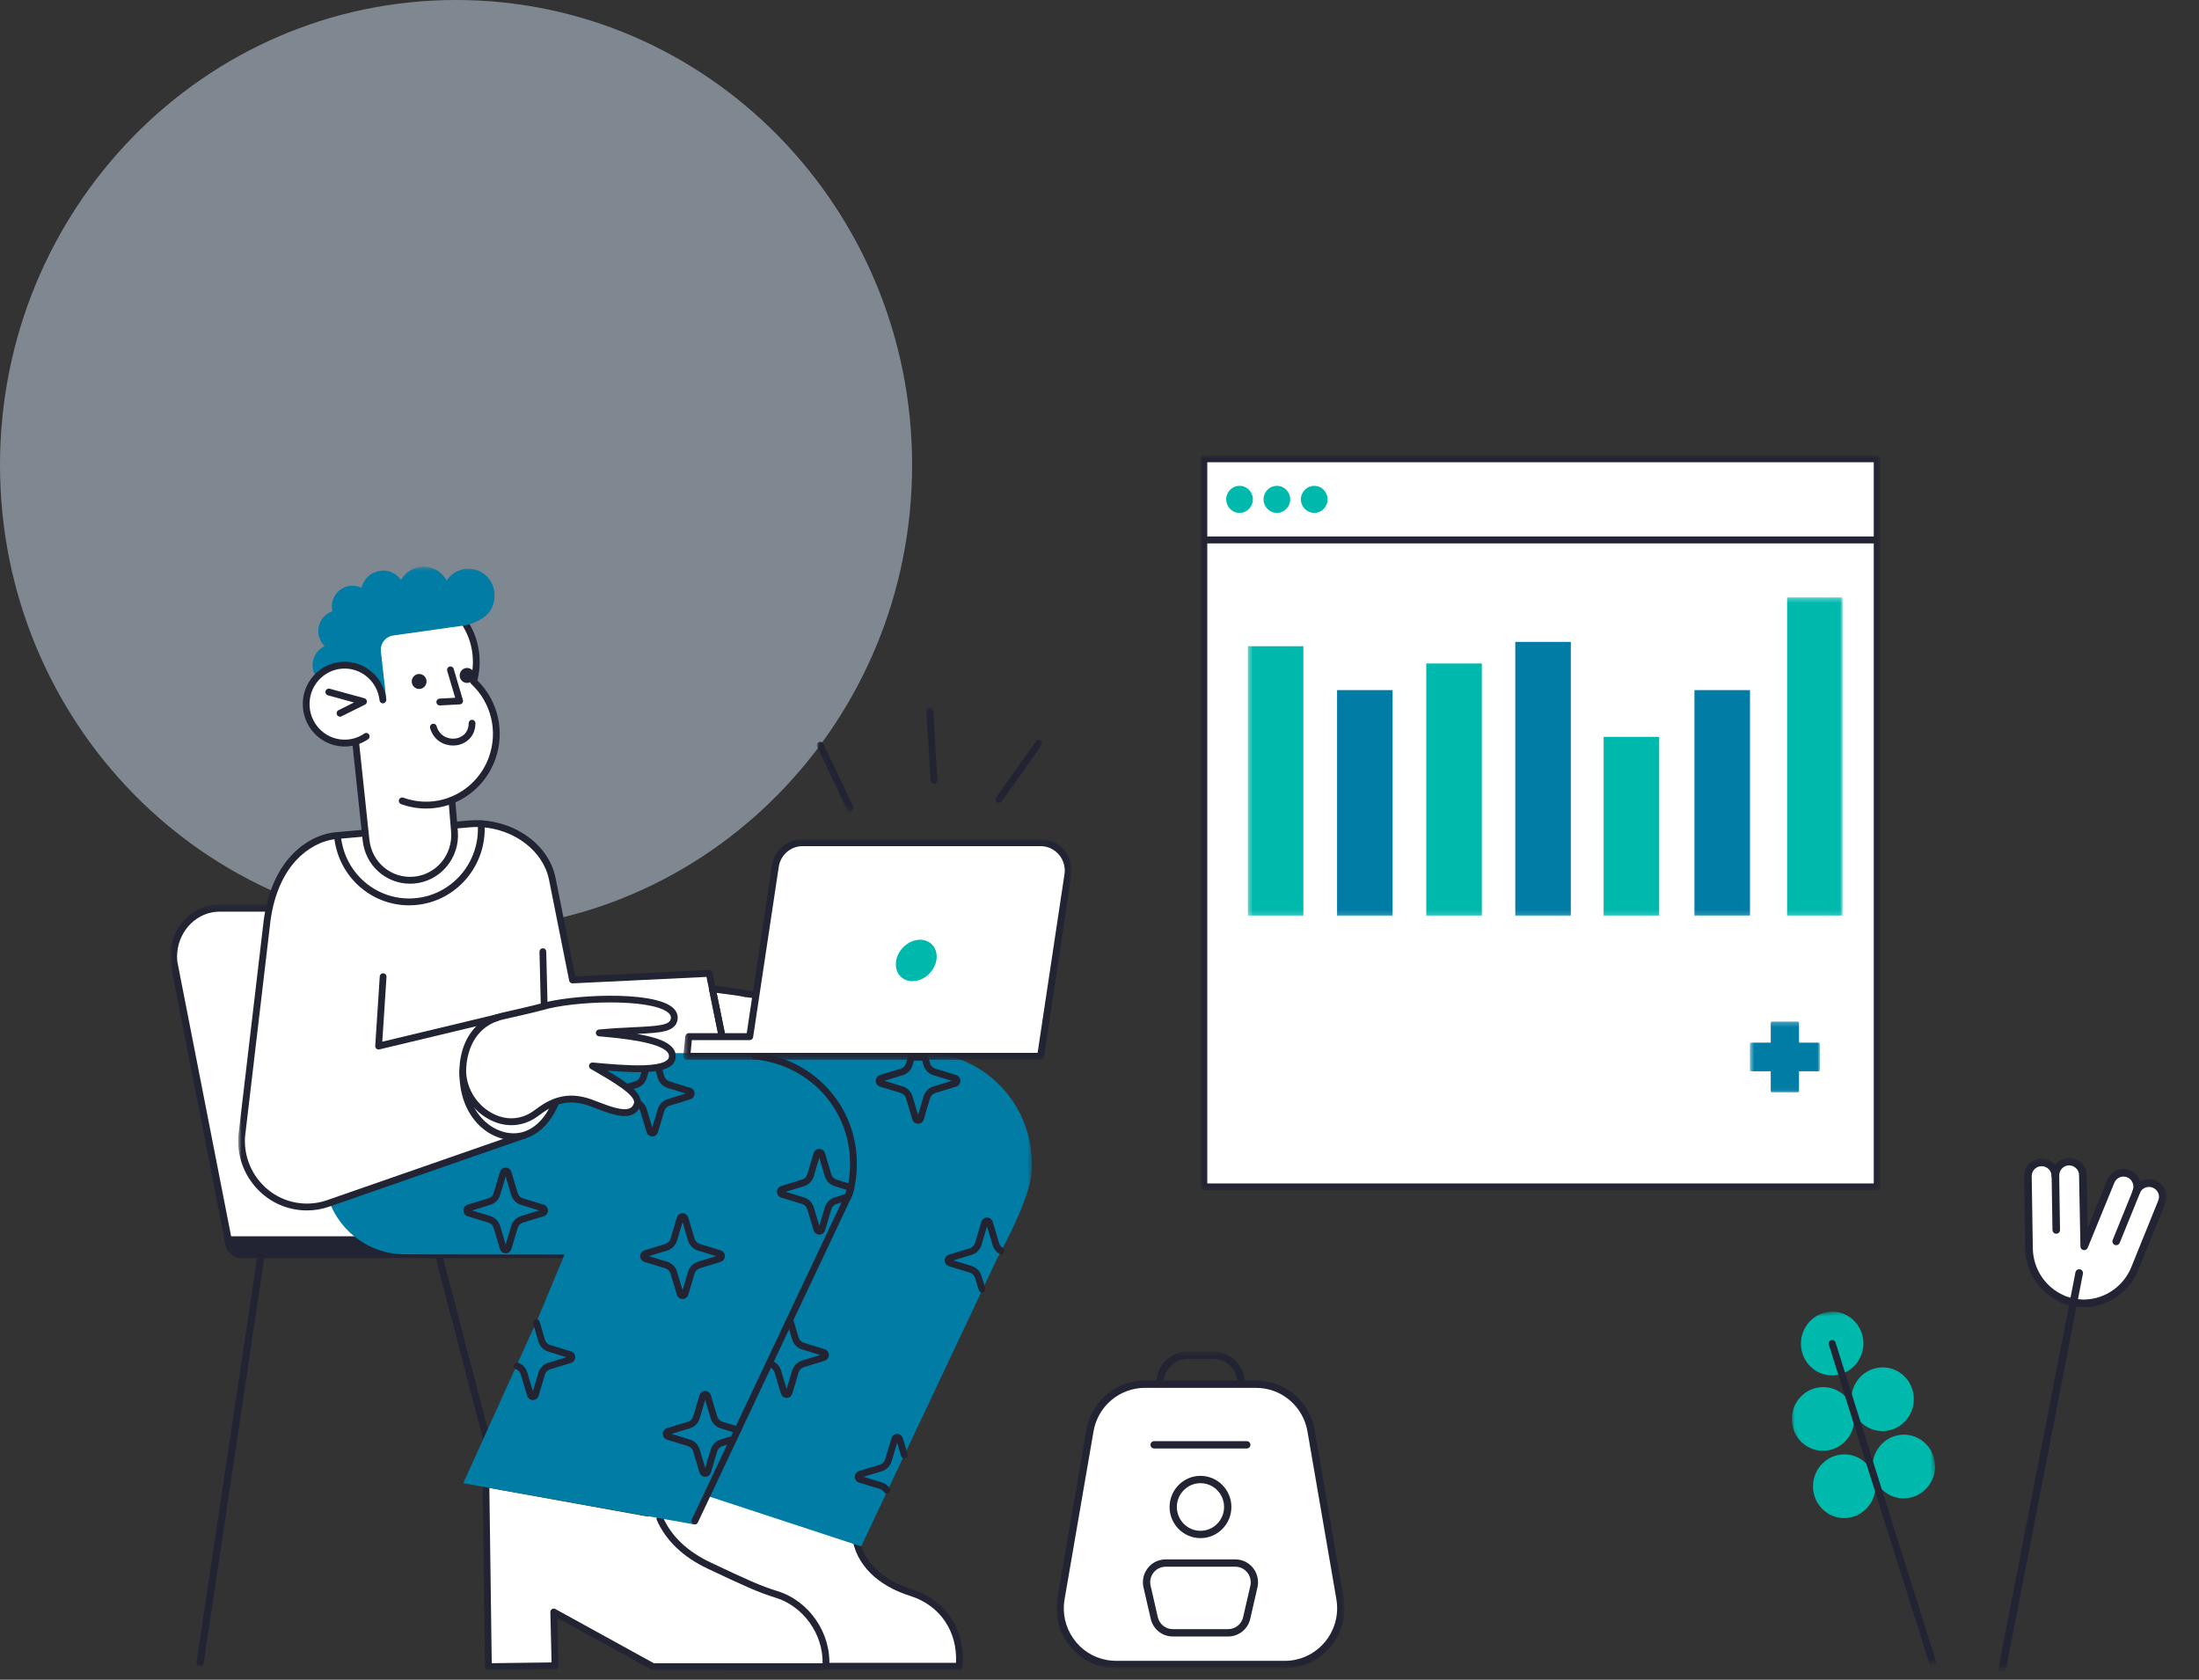 <svg width="487" height="372" viewBox="0 0 487 372" fill="none" xmlns="http://www.w3.org/2000/svg">
<rect x="0" y="0" width="487" height="372" fill="#333333" stroke="none"/>
<path d="M101 206C156.781 206 202 159.885 202 103C202 46.115 156.781 0 101 0C45.219 0 0 46.115 0 103C0 159.885 45.219 206 101 206Z" fill="#CDDDF0" fill-opacity="0.5"/>
<mask id="mask0_1_239" style="mask-type:luminance" maskUnits="userSpaceOnUse" x="265" y="100" width="152" height="164">
<path d="M416.472 100.85H265.86V263.625H416.472V100.85Z" fill="white"/>
</mask>
<g mask="url(#mask0_1_239)">
<path d="M415.72 262.862V101.613H266.61V262.862H415.72Z" fill="white"/>
<path d="M415.72 263.625H266.61C266.41 263.625 266.22 263.545 266.08 263.402C265.94 263.258 265.86 263.064 265.86 262.862V101.613C265.86 101.411 265.94 101.217 266.08 101.073C266.22 100.93 266.41 100.85 266.61 100.85H415.72C415.92 100.85 416.11 100.93 416.25 101.073C416.39 101.217 416.47 101.411 416.47 101.613V262.862C416.47 263.064 416.39 263.258 416.25 263.402C416.11 263.545 415.92 263.625 415.72 263.625ZM267.37 262.099H414.97V102.376H267.37V262.099Z" fill="#222433"/>
<path d="M415.72 120.343H266.61C266.41 120.343 266.22 120.262 266.08 120.119C265.94 119.976 265.86 119.782 265.86 119.58C265.86 119.377 265.94 119.183 266.08 119.04C266.22 118.897 266.41 118.817 266.61 118.817H415.72C415.92 118.817 416.11 118.897 416.25 119.04C416.39 119.183 416.47 119.377 416.47 119.58C416.47 119.782 416.39 119.976 416.25 120.119C416.11 120.262 415.92 120.343 415.72 120.343Z" fill="#222433"/>
<path d="M274.52 113.595C276.15 113.595 277.47 112.253 277.47 110.596C277.47 108.94 276.15 107.598 274.52 107.598C272.88 107.598 271.56 108.94 271.56 110.596C271.56 112.253 272.88 113.595 274.52 113.595Z" fill="#00B9AD"/>
<path d="M282.79 113.595C284.42 113.595 285.74 112.253 285.74 110.596C285.74 108.94 284.42 107.598 282.79 107.598C281.15 107.598 279.83 108.94 279.83 110.596C279.83 112.253 281.15 113.595 282.79 113.595Z" fill="#00B9AD"/>
<path d="M291.06 113.595C292.69 113.595 294.01 112.253 294.01 110.596C294.01 108.94 292.69 107.598 291.06 107.598C289.43 107.598 288.1 108.94 288.1 110.596C288.1 112.253 289.43 113.595 291.06 113.595Z" fill="#00B9AD"/>
</g>
<mask id="mask1_1_239" style="mask-type:luminance" maskUnits="userSpaceOnUse" x="37" y="200" width="97" height="170">
<path d="M37.637 200.3H133.29V369.025H37.637V200.3Z" fill="white"/>
</mask>
<g mask="url(#mask1_1_239)">
<path d="M120.735 369.026C120.855 369.026 120.975 368.998 121.083 368.943C121.191 368.889 121.286 368.81 121.359 368.713C121.433 368.616 121.483 368.503 121.507 368.382C121.531 368.262 121.527 368.137 121.496 368.019L97.021 274.403C96.995 274.302 96.949 274.207 96.886 274.123C96.823 274.039 96.745 273.969 96.655 273.917C96.566 273.864 96.467 273.83 96.365 273.816C96.262 273.802 96.158 273.808 96.058 273.835C95.959 273.863 95.865 273.909 95.783 273.973C95.701 274.037 95.632 274.117 95.58 274.208C95.528 274.299 95.494 274.399 95.481 274.503C95.467 274.607 95.474 274.713 95.5 274.815L119.975 368.43C120.019 368.601 120.118 368.752 120.255 368.859C120.393 368.967 120.561 369.025 120.735 369.026ZM44.311 369.025C44.499 369.025 44.681 368.956 44.823 368.831C44.966 368.707 45.06 368.534 45.088 368.345L59.106 274.73C59.135 274.521 59.082 274.309 58.958 274.141C58.834 273.972 58.65 273.859 58.446 273.828C58.241 273.796 58.032 273.847 57.865 273.971C57.697 274.095 57.585 274.281 57.551 274.488L43.532 368.104C43.515 368.218 43.522 368.334 43.554 368.445C43.585 368.556 43.64 368.659 43.714 368.747C43.787 368.834 43.879 368.904 43.982 368.952C44.085 369.001 44.198 369.025 44.311 369.025Z" fill="#222433"/>
<path d="M100.16 274.609C100.16 274.609 87.496 213.896 87.207 212.271C86.302 207.182 84.406 202.318 79.333 201.293C78.701 201.165 78.058 201.101 77.413 201.101H48.645C48 201.101 47.357 201.165 46.725 201.293C41.385 202.372 37.915 207.651 38.484 213.05L50.634 275.093" fill="white"/>
<path d="M50.634 275.893C50.751 275.894 50.866 275.867 50.971 275.817C51.076 275.766 51.169 275.693 51.243 275.601C51.317 275.51 51.37 275.402 51.399 275.287C51.427 275.173 51.43 275.053 51.407 274.936L39.264 212.93C38.742 207.81 42.081 203.048 46.879 202.078C47.461 201.961 48.052 201.901 48.646 201.901H77.414C78.005 201.901 78.6 201.961 79.181 202.078C83.013 202.852 85.317 206.136 86.434 212.413C86.722 214.032 98.874 272.295 99.391 274.775C99.436 274.981 99.559 275.16 99.734 275.274C99.908 275.387 100.119 275.427 100.322 275.383C100.525 275.339 100.702 275.216 100.816 275.04C100.93 274.864 100.971 274.649 100.93 274.443C100.804 273.836 88.266 213.723 87.982 212.128C87.198 207.718 85.464 201.715 79.487 200.507C78.804 200.37 78.11 200.3 77.414 200.3H48.646C47.951 200.3 47.254 200.37 46.572 200.507C40.972 201.639 37.076 207.186 37.703 213.135C37.705 213.159 37.709 213.183 37.713 213.206L49.864 275.249C49.899 275.431 49.995 275.594 50.136 275.712C50.276 275.829 50.452 275.893 50.634 275.893Z" fill="#222433"/>
<path d="M129.448 273.808L49.813 273.8V274.868C49.813 276.943 51.467 278.625 53.506 278.625H133.29L129.448 273.808Z" fill="#222433"/>
</g>
<mask id="mask2_1_239" style="mask-type:luminance" maskUnits="userSpaceOnUse" x="52" y="125" width="177" height="245">
<path d="M228.524 125.5H52.74V369.875H228.524V125.5Z" fill="white"/>
</mask>
<g mask="url(#mask2_1_239)">
<path d="M80.896 184.496L105.425 182.427L114.914 184.71C117.574 185.707 121.259 189.492 122.091 192.238L126.705 216.639L156.515 215.591L160.794 233.253L125.936 234.031L103.893 240.262" fill="white"/>
<path d="M182.451 224.985C187.605 227.281 192.97 230.322 195.791 233.073L196.678 234.81L160.795 234.031L157.767 219.003" fill="white"/>
<path d="M196.677 235.569H196.662L160.778 234.79C160.608 234.786 160.445 234.724 160.314 234.614C160.184 234.504 160.094 234.352 160.06 234.183L157.032 219.155C157.012 219.057 157.012 218.957 157.03 218.859C157.049 218.761 157.087 218.668 157.141 218.585C157.195 218.502 157.265 218.43 157.347 218.374C157.428 218.319 157.52 218.28 157.616 218.26C157.713 218.24 157.812 218.239 157.909 218.258C158.005 218.277 158.097 218.315 158.18 218.37C158.262 218.425 158.332 218.496 158.387 218.579C158.442 218.661 158.481 218.754 158.501 218.852L161.409 233.286L195.432 234.024L195.183 233.535C192.679 231.136 187.821 228.207 182.149 225.68C182.058 225.64 181.976 225.583 181.908 225.511C181.839 225.439 181.785 225.354 181.749 225.261C181.713 225.168 181.696 225.068 181.698 224.968C181.7 224.868 181.721 224.77 181.761 224.678C181.801 224.587 181.858 224.504 181.93 224.435C182.001 224.366 182.085 224.312 182.177 224.276C182.269 224.24 182.368 224.223 182.466 224.225C182.565 224.228 182.662 224.25 182.752 224.291C188.645 226.916 193.714 229.994 196.311 232.526C196.369 232.584 196.419 232.651 196.456 232.724L197.344 234.461C197.403 234.577 197.432 234.706 197.427 234.837C197.423 234.967 197.385 235.094 197.318 235.205C197.251 235.316 197.157 235.408 197.045 235.472C196.933 235.536 196.806 235.569 196.677 235.569Z" fill="#222433"/>
<path d="M182.324 369.018H212.41C213.05 361.923 209.41 355.137 201.886 352.754C193.903 350.23 190.117 345.413 189.424 340.124L160.281 326.185L142.596 335.531L151.567 364.085L161.05 369.018H182.324Z" fill="white"/>
<path d="M212.41 369.777H161.05C160.931 369.777 160.814 369.748 160.708 369.693L151.225 364.761C151.137 364.715 151.059 364.652 150.995 364.576C150.931 364.499 150.883 364.411 150.853 364.316L141.882 335.761C141.829 335.591 141.836 335.407 141.903 335.242C141.97 335.077 142.093 334.941 142.249 334.858L159.935 325.513C160.037 325.459 160.151 325.429 160.267 325.427C160.382 325.424 160.497 325.449 160.602 325.499L189.744 339.438C189.858 339.492 189.956 339.574 190.03 339.676C190.104 339.779 190.151 339.899 190.167 340.024C190.893 345.561 195.134 349.824 202.11 352.03C209.55 354.385 213.88 361.08 213.16 369.087C213.14 369.276 213.06 369.451 212.92 369.579C212.78 369.706 212.6 369.777 212.41 369.777ZM161.232 368.259H211.72C212.07 361.301 208.183 355.544 201.662 353.479C194.268 351.141 189.696 346.59 188.741 340.637L160.298 327.033L143.501 335.909L152.187 363.554L161.232 368.259Z" fill="#222433"/>
<path d="M165.277 220.086C163.052 219.634 160.062 219.313 157.767 219.003L165.277 220.086Z" fill="white"/>
<path d="M165.277 220.845C165.228 220.845 165.179 220.84 165.129 220.83C163.496 220.498 161.389 220.231 159.53 219.996C158.88 219.914 158.251 219.834 157.667 219.756C157.472 219.727 157.295 219.621 157.176 219.462C157.057 219.303 157.005 219.102 157.031 218.904C157.057 218.706 157.159 218.526 157.316 218.404C157.472 218.282 157.669 218.227 157.865 218.251C158.445 218.329 159.07 218.408 159.716 218.49C161.6 218.728 163.736 218.998 165.424 219.341C165.606 219.378 165.768 219.482 165.879 219.634C165.99 219.785 166.041 219.973 166.023 220.16C166.005 220.348 165.918 220.522 165.78 220.648C165.642 220.775 165.463 220.845 165.277 220.845Z" fill="#222433"/>
<path d="M163.447 230.147C167.863 231.087 167.847 228.125 172.912 227.302C179.925 226.16 184.302 224.774 184.876 223.185C186.199 219.528 174.847 221.436 165.276 220.086" fill="white"/>
<path d="M165.006 231.087C164.501 231.087 163.936 231.027 163.293 230.89C163.196 230.87 163.105 230.83 163.024 230.774C162.943 230.718 162.873 230.646 162.819 230.562C162.765 230.479 162.728 230.385 162.71 230.287C162.692 230.19 162.693 230.089 162.713 229.991C162.734 229.894 162.773 229.801 162.828 229.719C162.884 229.637 162.955 229.566 163.037 229.512C163.12 229.457 163.212 229.42 163.309 229.401C163.405 229.383 163.505 229.384 163.601 229.405C165.762 229.864 166.63 229.318 167.943 228.489C169.036 227.8 170.396 226.942 172.793 226.553C182.719 224.936 184.012 223.367 184.172 222.924C184.281 222.624 184.215 222.526 184.186 222.484C183.572 221.578 179.386 221.51 175.693 221.449C172.41 221.395 168.69 221.334 165.173 220.838C164.976 220.81 164.798 220.704 164.678 220.543C164.558 220.383 164.506 220.181 164.534 219.981C164.561 219.782 164.665 219.602 164.824 219.48C164.983 219.359 165.182 219.306 165.379 219.334C168.806 219.817 172.477 219.878 175.717 219.931C181.403 220.024 184.417 220.142 185.422 221.625C185.665 221.983 185.889 222.59 185.58 223.446C185.157 224.614 183.397 226.363 173.03 228.051C170.932 228.393 169.765 229.129 168.735 229.778C167.675 230.447 166.66 231.087 165.006 231.087ZM160.708 234.074C160.536 234.073 160.369 234.013 160.236 233.903C160.102 233.793 160.01 233.64 159.975 233.469L156.455 216.354L126.822 217.784C126.643 217.793 126.466 217.737 126.325 217.625C126.184 217.514 126.087 217.354 126.051 217.176L121.588 194.83C120.331 188.53 113.991 183.633 106.514 183.185C105.741 183.137 104.965 183.145 104.192 183.21L100.598 183.526C100.401 183.54 100.207 183.476 100.057 183.347C99.907 183.217 99.813 183.033 99.796 182.834C99.779 182.635 99.84 182.438 99.966 182.284C100.091 182.13 100.272 182.033 100.468 182.013L104.066 181.697C104.91 181.627 105.758 181.618 106.604 181.67C110.447 181.9 114.193 183.25 117.152 185.47C120.304 187.836 122.346 190.968 123.057 194.53L127.393 216.237L157.023 214.807C157.201 214.799 157.376 214.855 157.517 214.965C157.658 215.076 157.755 215.234 157.792 215.41L161.442 233.16C161.465 233.27 161.463 233.385 161.437 233.494C161.41 233.604 161.36 233.706 161.29 233.794C161.22 233.881 161.131 233.952 161.03 234C160.93 234.049 160.82 234.074 160.708 234.074Z" fill="#222433"/>
<path d="M107.624 329.391L108.163 369.116L122.921 368.924L122.632 357.011L144.621 369.116H182.893C183.386 362.079 178.632 355.162 171.968 353.109C168.092 351.915 165.053 350.506 157.039 346.718C152.045 344.359 148.2 340.935 146.153 336.366" fill="white"/>
<path d="M182.892 369.875H144.62C144.496 369.875 144.372 369.843 144.262 369.783L123.412 358.305L123.67 368.905C123.672 369.006 123.655 369.105 123.619 369.199C123.583 369.293 123.529 369.378 123.46 369.45C123.392 369.523 123.309 369.58 123.218 369.62C123.128 369.66 123.03 369.681 122.931 369.683L108.172 369.875C108.074 369.876 107.976 369.858 107.885 369.821C107.793 369.784 107.71 369.729 107.64 369.66C107.569 369.59 107.513 369.507 107.474 369.416C107.435 369.324 107.415 369.226 107.413 369.126L106.874 329.402C106.871 329.2 106.948 329.006 107.086 328.862C107.225 328.718 107.414 328.635 107.613 328.632C108.027 328.622 108.367 328.962 108.373 329.381L108.902 368.347L122.153 368.175L121.882 357.03C121.879 356.896 121.91 356.765 121.973 356.648C122.036 356.531 122.128 356.433 122.24 356.363C122.352 356.294 122.481 356.256 122.612 356.252C122.743 356.249 122.873 356.281 122.989 356.344L144.811 368.357H182.176C182.299 361.899 177.921 355.737 171.75 353.836C167.859 352.637 164.85 351.247 156.721 347.406C151.295 344.842 147.51 341.233 145.47 336.68C145.427 336.589 145.404 336.49 145.399 336.39C145.395 336.29 145.411 336.189 145.445 336.095C145.479 336.001 145.532 335.914 145.599 335.841C145.667 335.767 145.748 335.708 145.838 335.667C145.929 335.625 146.026 335.602 146.125 335.599C146.225 335.596 146.323 335.613 146.416 335.649C146.509 335.685 146.593 335.739 146.665 335.808C146.737 335.877 146.794 335.96 146.834 336.052C148.722 340.267 152.262 343.624 157.354 346.03C165.412 349.838 168.392 351.214 172.186 352.383C179.234 354.554 184.158 361.771 183.639 369.169C183.626 369.361 183.542 369.54 183.403 369.671C183.264 369.802 183.082 369.875 182.892 369.875Z" fill="#222433"/>
<path d="M117.331 250.921C120.372 249.667 122.114 244.757 124.048 243.721C128.063 242.632 132.485 245.52 135.748 245.951C139.012 246.382 140.81 247.128 141.169 244.282C141.528 241.437 131.701 236.367 131.701 236.367L139.291 236.662C149.334 237.784 149.111 233.224 149.111 233.224H167.044C180.427 234.557 190.209 246.626 188.893 260.18C188.669 263.041 187.767 265.078 187.767 265.078L153.532 337.578L102.585 328.493L114.632 301.913L119.268 291.675L125.02 277.849L89.624 277.8C82.095 277.79 75.66 273.07 73.03 266.396C73.03 266.396 114.291 252.175 117.331 250.921Z" fill="#007CA5"/>
<path d="M80.897 184.496C78.719 184.687 76.542 184.879 74.364 185.072C68.479 185.643 60.467 191.068 59.024 204.977L53.521 251.683C52.997 259.767 59.043 266.751 67.026 267.282C68.927 267.408 70.835 267.153 72.639 266.531L116.214 251.371" fill="white"/>
<path d="M67.985 268.073C67.649 268.073 67.313 268.062 66.976 268.039C62.916 267.769 59.202 265.914 56.52 262.815C53.837 259.717 52.506 255.746 52.773 251.633C52.774 251.62 52.775 251.606 52.777 251.593L58.279 204.888C58.941 198.51 61.085 193.187 64.48 189.505C67.206 186.548 70.782 184.657 74.292 184.317C74.432 184.303 77.925 183.995 80.831 183.74C81.03 183.722 81.226 183.785 81.379 183.915C81.531 184.044 81.626 184.23 81.643 184.43C81.66 184.631 81.598 184.83 81.47 184.984C81.343 185.138 81.159 185.235 80.961 185.252C78.786 185.443 76.61 185.635 74.435 185.828C71.285 186.133 68.055 187.852 65.576 190.541C62.405 193.98 60.397 199 59.769 205.057L54.267 251.753C54.032 255.453 55.232 259.026 57.646 261.815C60.065 264.608 63.413 266.281 67.074 266.524C68.877 266.646 70.687 266.404 72.397 265.813L115.97 250.654C116.063 250.621 116.162 250.608 116.26 250.614C116.358 250.62 116.454 250.646 116.543 250.69C116.631 250.733 116.71 250.794 116.775 250.869C116.841 250.944 116.891 251.031 116.922 251.125C116.954 251.219 116.968 251.319 116.962 251.419C116.956 251.518 116.93 251.615 116.887 251.705C116.844 251.794 116.784 251.875 116.71 251.941C116.636 252.007 116.55 252.057 116.457 252.09L72.882 267.249C71.305 267.795 69.651 268.073 67.985 268.073Z" fill="#222433"/>
<path d="M161.368 233.315H207.337C220.67 235.085 230.06 247.468 228.31 260.972C227 267.823 220.88 278.628 220.88 278.628L201.821 318.979L198.102 326.852L190.718 342.488L153.078 330.121L161.368 233.315Z" fill="#007CA5"/>
<path d="M203.314 248.874C203.191 248.874 203.066 248.856 202.942 248.82C202.73 248.757 202.537 248.641 202.381 248.483C202.225 248.325 202.111 248.13 202.049 247.915L200.656 243.248C200.573 242.968 200.422 242.713 200.218 242.506C200.013 242.299 199.761 242.147 199.484 242.063L194.882 240.647C194.55 240.549 194.271 240.321 194.102 240.008C193.934 239.695 193.895 239.334 193.995 238.992C194.057 238.777 194.171 238.582 194.327 238.423C194.483 238.265 194.676 238.15 194.888 238.087L199.483 236.677C199.76 236.592 200.012 236.439 200.217 236.231C200.422 236.024 200.573 235.768 200.657 235.488L201.131 233.909C201.177 233.753 201.272 233.617 201.401 233.52C201.531 233.423 201.687 233.371 201.848 233.371H204.029C204.054 233.371 204.079 233.372 204.103 233.374C204.366 233.401 204.627 233.433 204.902 233.467C205.046 233.485 205.182 233.545 205.293 233.64C205.404 233.734 205.485 233.86 205.527 234L205.973 235.488C206.057 235.768 206.208 236.024 206.413 236.231C206.618 236.439 206.87 236.592 207.148 236.677L211.76 238.089C212.1 238.198 212.38 238.431 212.54 238.747C212.71 239.064 212.74 239.426 212.63 239.767C212.57 239.974 212.46 240.163 212.3 240.316C212.15 240.469 211.97 240.583 211.76 240.647V240.648L207.145 242.063C206.868 242.147 206.615 242.299 206.41 242.506C206.206 242.713 206.055 242.968 205.971 243.248L204.577 247.921C204.41 248.497 203.883 248.874 203.314 248.874ZM195.881 239.368L199.918 240.61C200.431 240.766 200.899 241.048 201.278 241.432C201.657 241.816 201.937 242.289 202.091 242.808L203.314 246.907L204.537 242.809C204.692 242.288 204.972 241.815 205.351 241.431C205.731 241.047 206.199 240.765 206.713 240.609L210.76 239.368L206.714 238.13C206.201 237.973 205.734 237.689 205.354 237.305C204.975 236.921 204.695 236.448 204.54 235.929L204.236 234.916C204.155 234.906 204.073 234.897 203.992 234.889H202.404L202.091 235.929C201.936 236.449 201.656 236.921 201.277 237.305C200.898 237.689 200.431 237.972 199.918 238.13L195.881 239.368ZM195.319 239.541L195.317 239.542L195.319 239.541Z" fill="#222433"/>
<path d="M120.519 223.508C120.324 223.508 120.136 223.431 119.996 223.293C119.856 223.154 119.775 222.966 119.77 222.768L119.475 210.765C119.476 210.567 119.552 210.377 119.689 210.236C119.825 210.094 120.011 210.012 120.206 210.007C120.402 210.002 120.591 210.075 120.734 210.209C120.878 210.344 120.964 210.529 120.974 210.727L121.268 222.73C121.273 222.932 121.199 223.127 121.062 223.272C120.925 223.418 120.737 223.503 120.538 223.508H120.519ZM90.596 200.501C82.11 200.502 74.941 194.079 74.01 185.398C74 185.299 74.008 185.199 74.036 185.103C74.063 185.007 74.109 184.918 74.171 184.84C74.233 184.762 74.309 184.697 74.395 184.649C74.482 184.601 74.577 184.571 74.675 184.56C74.773 184.55 74.872 184.558 74.966 184.587C75.061 184.615 75.149 184.661 75.226 184.724C75.302 184.787 75.366 184.864 75.413 184.952C75.461 185.039 75.49 185.135 75.501 185.235C75.914 189.204 77.836 192.854 80.861 195.413C83.885 197.972 87.774 199.238 91.704 198.943C100.073 198.342 106.399 190.957 105.806 182.481C105.792 182.28 105.857 182.082 105.987 181.93C106.117 181.778 106.302 181.685 106.5 181.67C106.698 181.656 106.894 181.722 107.044 181.854C107.194 181.986 107.287 182.173 107.301 182.374C107.953 191.685 101.003 199.797 91.81 200.457C91.406 200.486 91.001 200.501 90.596 200.501ZM174.21 309.586C174.078 309.586 173.946 309.566 173.817 309.525C173.612 309.461 173.426 309.347 173.274 309.193C173.122 309.04 173.01 308.851 172.946 308.644L171.55 303.966C171.466 303.686 171.315 303.431 171.11 303.224C170.905 303.017 170.654 302.865 170.377 302.78C170.19 302.719 170.033 302.586 169.942 302.409C169.851 302.233 169.832 302.027 169.889 301.837C169.946 301.646 170.075 301.486 170.247 301.391C170.42 301.295 170.623 301.273 170.812 301.327C171.324 301.484 171.791 301.767 172.17 302.15C172.549 302.533 172.829 303.006 172.985 303.525L174.208 307.624L175.431 303.526C175.587 303.007 175.866 302.534 176.246 302.151C176.625 301.767 177.092 301.484 177.605 301.327L181.641 300.088L177.604 298.847C177.093 298.692 176.628 298.412 176.249 298.031C175.871 297.651 175.59 297.182 175.433 296.666L174.193 292.513C174.14 292.321 174.164 292.117 174.258 291.943C174.353 291.769 174.511 291.639 174.698 291.582C174.886 291.524 175.088 291.544 175.262 291.636C175.436 291.727 175.567 291.885 175.628 292.073L176.866 296.221C176.951 296.499 177.103 296.751 177.307 296.956C177.512 297.16 177.762 297.31 178.038 297.394L182.641 298.809C182.982 298.916 183.258 299.149 183.422 299.465C183.587 299.781 183.62 300.143 183.515 300.485C183.452 300.692 183.339 300.881 183.187 301.035C183.036 301.188 182.849 301.302 182.644 301.366L178.039 302.78C177.762 302.865 177.51 303.018 177.305 303.225C177.1 303.432 176.949 303.687 176.865 303.967L175.471 308.638C175.421 308.807 175.337 308.964 175.226 309.101C175.115 309.237 174.978 309.349 174.824 309.431C174.631 309.534 174.421 309.586 174.21 309.586ZM151.161 287.694C151.032 287.694 150.903 287.675 150.778 287.637C150.57 287.573 150.381 287.459 150.227 287.303C150.074 287.147 149.96 286.956 149.898 286.745L148.501 282.073C148.418 281.793 148.267 281.538 148.063 281.331C147.858 281.124 147.607 280.971 147.33 280.887L142.717 279.472C142.025 279.266 141.624 278.522 141.829 277.816C141.891 277.601 142.005 277.406 142.161 277.248C142.317 277.089 142.51 276.974 142.723 276.911L147.331 275.501C147.607 275.416 147.859 275.263 148.063 275.056C148.267 274.849 148.418 274.594 148.501 274.314L149.898 269.642C149.948 269.474 150.03 269.318 150.14 269.182C150.249 269.047 150.385 268.934 150.537 268.852C150.69 268.769 150.857 268.717 151.03 268.699C151.202 268.682 151.376 268.699 151.542 268.751C151.75 268.814 151.939 268.929 152.093 269.084C152.246 269.24 152.359 269.431 152.422 269.642L153.819 274.315C153.903 274.595 154.054 274.849 154.258 275.056C154.462 275.263 154.714 275.416 154.991 275.501L159.603 276.913C160.295 277.118 160.696 277.862 160.491 278.568C160.429 278.783 160.315 278.979 160.159 279.137C160.003 279.295 159.81 279.411 159.597 279.473L154.99 280.886C154.713 280.971 154.462 281.123 154.257 281.33C154.053 281.537 153.902 281.792 153.819 282.072L152.422 286.745C152.372 286.913 152.29 287.069 152.18 287.205C152.071 287.34 151.935 287.453 151.783 287.535C151.592 287.64 151.378 287.694 151.161 287.694ZM143.717 278.193L147.764 279.434C148.277 279.59 148.744 279.873 149.123 280.257C149.502 280.64 149.781 281.113 149.935 281.633L151.16 285.728L152.384 281.633C152.539 281.113 152.818 280.641 153.197 280.257C153.576 279.873 154.042 279.59 154.555 279.434L158.602 278.193L154.556 276.954C154.043 276.797 153.577 276.514 153.198 276.131C152.819 275.747 152.54 275.275 152.384 274.756L151.16 270.66L149.935 274.755C149.78 275.274 149.501 275.746 149.122 276.13C148.744 276.514 148.278 276.797 147.765 276.954L143.717 278.193ZM118.015 310.073C117.732 310.073 117.456 309.981 117.229 309.81C117.002 309.639 116.835 309.398 116.754 309.124L115.357 304.451C115.167 303.817 114.816 303.417 114.313 303.262C114.218 303.235 114.128 303.188 114.051 303.125C113.973 303.062 113.909 302.984 113.861 302.896C113.813 302.807 113.784 302.71 113.773 302.61C113.763 302.51 113.773 302.409 113.802 302.313C113.83 302.216 113.878 302.127 113.941 302.049C114.005 301.971 114.082 301.907 114.17 301.86C114.258 301.814 114.355 301.785 114.454 301.776C114.553 301.768 114.653 301.779 114.747 301.809C115.731 302.111 116.457 302.893 116.791 304.012L118.016 308.107L119.24 304.012C119.395 303.492 119.674 303.019 120.053 302.636C120.432 302.252 120.898 301.969 121.411 301.813L125.458 300.572L121.412 299.333C120.899 299.176 120.433 298.893 120.054 298.509C119.675 298.126 119.395 297.654 119.24 297.135L118.085 293.144C118.031 292.951 118.055 292.745 118.15 292.57C118.246 292.395 118.406 292.266 118.595 292.209C118.784 292.153 118.988 292.175 119.162 292.27C119.335 292.365 119.465 292.525 119.523 292.716L120.676 296.7C120.761 296.979 120.912 297.232 121.116 297.438C121.32 297.644 121.571 297.796 121.846 297.88L126.459 299.292C126.791 299.391 127.07 299.618 127.239 299.931C127.408 300.244 127.446 300.605 127.347 300.947C127.285 301.162 127.171 301.358 127.014 301.516C126.858 301.674 126.665 301.79 126.453 301.852L121.845 303.265C121.569 303.35 121.317 303.502 121.113 303.709C120.908 303.916 120.758 304.171 120.674 304.451L119.277 309.124C119.195 309.398 119.028 309.638 118.801 309.809C118.573 309.98 118.298 310.073 118.015 310.073ZM126.028 300.746C126.029 300.746 126.03 300.747 126.03 300.747L126.028 300.746ZM196.439 330.824C196.315 330.824 196.193 330.793 196.084 330.734C195.975 330.674 195.882 330.588 195.813 330.483C195.587 330.137 195.249 329.882 194.857 329.761L190.244 328.346C189.552 328.141 189.152 327.397 189.356 326.691C189.418 326.476 189.532 326.281 189.689 326.122C189.845 325.964 190.038 325.849 190.25 325.786L194.858 324.375C195.134 324.29 195.386 324.138 195.59 323.931C195.794 323.724 195.945 323.469 196.029 323.189L197.425 318.517C197.475 318.349 197.557 318.193 197.667 318.057C197.777 317.921 197.912 317.809 198.065 317.727C198.217 317.643 198.384 317.591 198.557 317.574C198.729 317.557 198.903 317.574 199.069 317.625C199.277 317.689 199.466 317.803 199.62 317.959C199.774 318.115 199.887 318.306 199.95 318.517L200.988 321.991C201.016 322.086 201.026 322.186 201.016 322.285C201.007 322.385 200.978 322.481 200.931 322.569C200.885 322.657 200.822 322.734 200.746 322.798C200.669 322.861 200.582 322.908 200.488 322.937C200.393 322.966 200.295 322.976 200.197 322.966C200.099 322.956 200.004 322.927 199.917 322.88C199.83 322.833 199.753 322.769 199.691 322.692C199.628 322.615 199.582 322.526 199.553 322.431L198.687 319.534L197.463 323.63C197.308 324.149 197.028 324.621 196.65 325.004C196.271 325.388 195.805 325.671 195.292 325.828L191.244 327.067L195.292 328.308C196.018 328.532 196.645 329.005 197.064 329.646C197.139 329.761 197.181 329.893 197.188 330.03C197.194 330.167 197.163 330.303 197.099 330.424C197.035 330.545 196.94 330.646 196.824 330.716C196.708 330.787 196.575 330.824 196.439 330.824ZM217.51 286.3C217.35 286.3 217.19 286.248 217.06 286.153C216.93 286.057 216.84 285.923 216.79 285.769L215.94 283.031C215.86 282.749 215.71 282.492 215.5 282.284C215.3 282.075 215.04 281.922 214.76 281.836L210.15 280.422C209.99 280.372 209.83 280.29 209.7 280.181C209.56 280.071 209.45 279.935 209.37 279.782C209.29 279.628 209.24 279.459 209.22 279.285C209.2 279.11 209.21 278.934 209.26 278.766C209.33 278.551 209.44 278.356 209.6 278.197C209.75 278.039 209.95 277.924 210.16 277.861L214.77 276.451C215.04 276.366 215.29 276.213 215.5 276.006C215.7 275.799 215.85 275.544 215.94 275.264L217.33 270.592C217.43 270.253 217.66 269.969 217.97 269.802C218.28 269.635 218.64 269.599 218.98 269.701C219.18 269.764 219.37 269.879 219.53 270.034C219.68 270.19 219.79 270.382 219.86 270.593L221.25 275.265C221.41 275.779 221.66 276.124 222.02 276.318C222.2 276.412 222.33 276.573 222.39 276.765C222.45 276.958 222.43 277.166 222.34 277.344C222.25 277.522 222.09 277.655 221.9 277.715C221.71 277.774 221.5 277.755 221.33 277.661C220.6 277.274 220.09 276.615 219.82 275.705L218.59 271.609L217.37 275.704C217.21 276.224 216.94 276.696 216.56 277.079C216.18 277.463 215.71 277.746 215.2 277.903L211.15 279.142L215.2 280.383C215.71 280.54 216.18 280.823 216.56 281.206C216.94 281.59 217.22 282.063 217.37 282.582L218.22 285.312C218.26 285.426 218.26 285.546 218.25 285.664C218.23 285.782 218.18 285.893 218.11 285.989C218.04 286.085 217.95 286.164 217.85 286.218C217.74 286.272 217.62 286.3 217.51 286.3ZM156.175 327.068C155.892 327.068 155.616 326.976 155.389 326.805C155.162 326.634 154.995 326.393 154.914 326.119L153.517 321.447C153.434 321.166 153.283 320.911 153.079 320.704C152.874 320.497 152.623 320.345 152.346 320.26L147.732 318.846C147.041 318.64 146.64 317.896 146.845 317.19C146.907 316.975 147.021 316.78 147.177 316.621C147.333 316.463 147.526 316.348 147.738 316.285L152.346 314.875C152.623 314.79 152.874 314.637 153.079 314.43C153.283 314.223 153.434 313.968 153.517 313.688L154.914 309.016C155.016 308.675 155.243 308.394 155.553 308.226C155.864 308.057 156.22 308.021 156.557 308.125C156.766 308.188 156.955 308.303 157.108 308.458C157.262 308.614 157.375 308.806 157.438 309.016L158.835 313.689C158.918 313.969 159.069 314.224 159.274 314.431C159.478 314.638 159.73 314.79 160.006 314.875L163.606 315.977C163.796 316.035 163.956 316.167 164.05 316.345C164.144 316.522 164.164 316.73 164.107 316.923C164.049 317.116 163.918 317.277 163.743 317.372C163.568 317.468 163.363 317.488 163.172 317.43L159.571 316.328C159.059 316.171 158.592 315.888 158.214 315.504C157.835 315.121 157.555 314.649 157.4 314.129L156.176 310.034L154.951 314.129C154.796 314.648 154.517 315.12 154.138 315.504C153.76 315.887 153.294 316.17 152.781 316.328L148.733 317.567L152.78 318.808C153.293 318.965 153.76 319.247 154.139 319.631C154.518 320.015 154.797 320.488 154.952 321.007L156.176 325.102L157.4 321.007C157.555 320.488 157.834 320.015 158.213 319.631C158.592 319.248 159.059 318.965 159.571 318.808L162.219 317.996C162.408 317.943 162.609 317.967 162.781 318.062C162.953 318.158 163.081 318.318 163.138 318.508C163.194 318.698 163.175 318.902 163.085 319.078C162.994 319.254 162.839 319.388 162.653 319.449L160.006 320.261C159.729 320.346 159.477 320.498 159.273 320.705C159.069 320.912 158.918 321.167 158.835 321.447L157.438 326.12C157.355 326.394 157.188 326.634 156.961 326.805C156.733 326.976 156.458 327.068 156.175 327.068ZM181.448 273.437C181.323 273.437 181.198 273.419 181.075 273.382C180.863 273.32 180.67 273.204 180.513 273.046C180.357 272.888 180.243 272.692 180.181 272.477L178.789 267.824C178.705 267.543 178.554 267.288 178.349 267.08C178.144 266.873 177.892 266.72 177.615 266.635L173.002 265.223C172.31 265.017 171.909 264.274 172.114 263.568C172.176 263.353 172.29 263.157 172.446 262.999C172.603 262.841 172.796 262.725 173.008 262.663L177.616 261.252C177.893 261.167 178.145 261.014 178.349 260.807C178.554 260.599 178.705 260.344 178.789 260.063L180.183 255.392C180.234 255.223 180.317 255.066 180.428 254.93C180.539 254.793 180.676 254.681 180.831 254.599C180.984 254.517 181.152 254.466 181.325 254.45C181.498 254.434 181.672 254.452 181.837 254.505C182.042 254.569 182.229 254.683 182.38 254.837C182.532 254.99 182.645 255.179 182.708 255.387L184.104 260.065C184.188 260.345 184.339 260.601 184.544 260.808C184.749 261.015 185.001 261.168 185.278 261.253L188.669 262.294C188.849 262.349 189.002 262.471 189.097 262.635C189.193 262.8 189.224 262.994 189.184 263.181C189.092 263.613 188.987 264.043 188.872 264.47C188.86 264.514 188.844 264.556 188.825 264.596L188.443 265.406C188.398 265.501 188.334 265.586 188.255 265.655C188.176 265.724 188.084 265.775 187.984 265.806L185.278 266.636C185 266.721 184.748 266.874 184.543 267.082C184.339 267.289 184.188 267.545 184.104 267.825L182.71 272.485C182.661 272.652 182.58 272.808 182.472 272.943C182.363 273.079 182.23 273.191 182.078 273.274C181.885 273.381 181.668 273.437 181.448 273.437ZM181.617 272.041L181.618 272.043C181.617 272.042 181.617 272.041 181.617 272.041ZM174.003 263.944L178.049 265.182C178.563 265.339 179.03 265.622 179.409 266.006C179.788 266.391 180.068 266.863 180.223 267.383L181.446 271.471L182.669 267.384C182.825 266.864 183.104 266.391 183.483 266.007C183.862 265.623 184.329 265.34 184.842 265.183L187.233 264.449L187.444 264.003C187.485 263.849 187.525 263.695 187.562 263.54L184.843 262.705C184.33 262.548 183.863 262.265 183.484 261.881C183.105 261.497 182.825 261.024 182.67 260.504L181.447 256.405L180.224 260.503C180.068 261.023 179.789 261.496 179.41 261.88C179.031 262.264 178.564 262.548 178.05 262.705L174.003 263.944ZM173.438 264.116L173.436 264.117C173.437 264.117 173.437 264.117 173.438 264.116ZM138.789 241.609C138.609 241.609 138.436 241.543 138.3 241.424C138.165 241.305 138.076 241.14 138.05 240.961C138.023 240.781 138.062 240.597 138.158 240.444C138.254 240.29 138.401 240.176 138.572 240.123L140.623 239.496C140.9 239.411 141.152 239.258 141.356 239.051C141.561 238.844 141.712 238.589 141.796 238.308L142.353 236.443C142.414 236.254 142.545 236.097 142.719 236.005C142.893 235.913 143.095 235.894 143.283 235.951C143.471 236.009 143.629 236.138 143.723 236.312C143.817 236.486 143.841 236.691 143.788 236.882L143.231 238.749C143.075 239.269 142.795 239.741 142.416 240.125C142.037 240.509 141.57 240.792 141.057 240.949L139.006 241.576C138.936 241.598 138.863 241.609 138.789 241.609ZM144.455 251.681C144.33 251.681 144.205 251.662 144.082 251.626C143.87 251.563 143.677 251.448 143.521 251.29C143.364 251.131 143.25 250.936 143.188 250.721L141.796 246.068C141.724 245.828 141.603 245.606 141.441 245.418C141.278 245.229 141.079 245.076 140.854 244.971C140.674 244.886 140.534 244.732 140.466 244.543C140.398 244.354 140.406 244.146 140.49 243.963C140.574 243.78 140.725 243.639 140.912 243.57C141.099 243.5 141.305 243.509 141.485 243.594C141.901 243.789 142.271 244.071 142.572 244.422C142.872 244.772 143.097 245.183 143.23 245.627L144.453 249.715L145.679 245.627C145.833 245.107 146.112 244.634 146.492 244.25C146.871 243.867 147.338 243.584 147.851 243.428L151.886 242.187L147.85 240.949C147.337 240.792 146.87 240.509 146.492 240.125C146.113 239.742 145.834 239.269 145.679 238.75L145.032 236.587C144.974 236.394 144.995 236.186 145.089 236.008C145.182 235.831 145.342 235.698 145.532 235.64C145.722 235.582 145.928 235.602 146.103 235.697C146.278 235.792 146.409 235.954 146.467 236.147L147.113 238.31C147.197 238.59 147.348 238.845 147.552 239.052C147.756 239.259 148.008 239.412 148.285 239.496L152.885 240.908C153.577 241.114 153.978 241.858 153.773 242.564C153.711 242.779 153.597 242.974 153.441 243.132C153.285 243.291 153.091 243.406 152.879 243.469L148.285 244.882C148.008 244.966 147.756 245.118 147.552 245.325C147.347 245.532 147.197 245.787 147.114 246.067L145.716 250.728C145.668 250.895 145.587 251.051 145.478 251.186C145.37 251.322 145.236 251.434 145.085 251.517C144.892 251.624 144.675 251.68 144.455 251.681ZM144.624 250.284L144.625 250.287C144.625 250.286 144.624 250.285 144.624 250.284ZM111.99 277.57C111.86 277.57 111.731 277.551 111.607 277.512C111.399 277.449 111.209 277.334 111.056 277.179C110.902 277.023 110.789 276.831 110.726 276.621L109.329 271.962C109.246 271.681 109.095 271.426 108.891 271.218C108.686 271.01 108.434 270.857 108.157 270.772L103.557 269.36C102.866 269.155 102.465 268.411 102.67 267.705C102.731 267.49 102.846 267.294 103.002 267.136C103.158 266.978 103.351 266.862 103.563 266.8L108.158 265.39C108.434 265.305 108.686 265.152 108.891 264.944C109.095 264.737 109.245 264.482 109.329 264.201L110.726 259.528C110.775 259.36 110.858 259.204 110.967 259.068C111.077 258.933 111.212 258.82 111.365 258.738C111.517 258.655 111.685 258.603 111.857 258.585C112.03 258.568 112.204 258.585 112.369 258.637C112.577 258.7 112.767 258.815 112.92 258.97C113.074 259.126 113.187 259.317 113.25 259.528L114.647 264.201C114.73 264.481 114.881 264.737 115.086 264.944C115.29 265.151 115.542 265.305 115.819 265.39L120.419 266.802C121.11 267.007 121.511 267.751 121.306 268.457C121.244 268.672 121.13 268.868 120.974 269.026C120.818 269.184 120.625 269.3 120.413 269.362L115.818 270.772C115.541 270.858 115.29 271.011 115.085 271.218C114.881 271.426 114.73 271.681 114.647 271.961L113.25 276.621C113.2 276.789 113.118 276.945 113.008 277.081C112.898 277.217 112.763 277.329 112.61 277.411C112.42 277.516 112.207 277.57 111.99 277.57ZM104.557 268.081L108.593 269.32C109.106 269.477 109.573 269.761 109.952 270.145C110.33 270.529 110.609 271.002 110.764 271.522L111.988 275.605L113.212 271.521C113.367 271.002 113.647 270.529 114.025 270.145C114.403 269.762 114.87 269.478 115.382 269.32L119.419 268.081L115.383 266.843C114.871 266.685 114.404 266.402 114.026 266.018C113.647 265.634 113.368 265.161 113.212 264.641L111.988 260.546L110.764 264.641C110.609 265.161 110.33 265.634 109.951 266.018C109.573 266.402 109.106 266.685 108.593 266.842L104.557 268.081ZM119.987 268.256C119.988 268.256 119.989 268.256 119.99 268.257L119.987 268.256ZM103.995 268.254L103.992 268.255C103.993 268.255 103.994 268.254 103.995 268.254Z" fill="#222433"/>
<path d="M102.483 237.354C102.424 248.425 110.565 253.189 116.214 251.371C119.859 250.199 122.059 246.756 123.124 244.006" fill="white"/>
<path d="M113.749 252.509C111.573 252.509 109.322 251.747 107.379 250.3C105.253 248.716 101.693 244.927 101.734 237.349C101.735 237.148 101.815 236.956 101.957 236.814C102.098 236.673 102.289 236.594 102.487 236.594C102.586 236.595 102.683 236.615 102.774 236.654C102.865 236.692 102.947 236.749 103.016 236.82C103.085 236.891 103.14 236.974 103.177 237.067C103.214 237.159 103.233 237.258 103.233 237.358C103.196 244.263 106.371 247.664 108.267 249.077C110.647 250.85 113.533 251.437 115.987 250.648C119.863 249.401 121.782 245.394 122.426 243.729C122.501 243.545 122.644 243.397 122.825 243.319C123.006 243.24 123.211 243.237 123.394 243.31C123.577 243.383 123.725 243.526 123.805 243.708C123.885 243.89 123.891 244.097 123.822 244.284C123.098 246.151 120.931 250.65 116.44 252.095C115.576 252.373 114.669 252.509 113.749 252.509Z" fill="#222433"/>
<path d="M102.493 236.616C102.114 244.851 111.39 251.777 118.546 246.691C118.643 246.621 118.738 246.554 118.831 246.483C121.929 244.129 125.443 242.283 130.777 244.215C134.537 245.577 139.963 248.207 141.112 244.56C141.906 242.032 135.688 238.696 131.19 236.069C138.623 236.749 148.363 237.627 148.875 234.252C149.388 230.877 142.355 229.566 132.707 228.759C143.439 227.765 149.234 228.741 149.334 225.431C149.498 219.98 127.402 220.694 119.835 223.017C119.835 223.017 118.021 223.523 111.398 225.011C104.621 226.519 102.696 232.294 102.493 236.616Z" fill="white"/>
<path d="M113.254 249.195C111.54 249.195 109.798 248.732 108.127 247.801C104.104 245.56 101.539 241.051 101.744 236.581C101.89 233.482 103.105 226.079 111.236 224.269C117.745 222.808 119.618 222.29 119.636 222.285C126.113 220.296 144.087 219.346 148.787 222.991C149.893 223.849 150.102 224.804 150.083 225.454C150.015 227.676 147.893 228.203 147.196 228.376C145.743 228.737 143.676 228.857 141.08 228.984C145.493 229.738 147.932 230.734 149.018 232.129C149.539 232.797 149.74 233.551 149.616 234.368C149.106 237.726 142.935 237.79 134.496 237.117C138.789 239.647 142.628 242.238 141.825 244.791C141.53 245.729 140.978 246.402 140.184 246.79C138.092 247.816 134.814 246.561 131.921 245.455C131.438 245.271 130.97 245.091 130.524 244.93C125.803 243.22 122.615 244.557 119.28 247.091C119.195 247.156 119.108 247.218 119.019 247.282L118.98 247.31C117.215 248.564 115.253 249.195 113.254 249.195ZM103.242 236.652C103.062 240.557 105.316 244.502 108.85 246.471C111.95 248.197 115.327 248.051 118.115 246.07L118.152 246.044C118.23 245.988 118.306 245.933 118.381 245.876C121.601 243.43 125.362 241.448 131.029 243.5C131.482 243.664 131.96 243.847 132.45 244.034C134.932 244.983 138.019 246.164 139.531 245.423C139.952 245.217 140.227 244.87 140.397 244.329C140.944 242.591 135.308 239.329 131.941 237.38C131.557 237.158 131.181 236.94 130.815 236.726C130.667 236.64 130.553 236.505 130.491 236.344C130.43 236.183 130.424 236.005 130.475 235.84C130.527 235.675 130.632 235.533 130.775 235.437C130.917 235.341 131.087 235.298 131.257 235.313C134.792 235.637 139.193 236.039 142.602 235.922C147.203 235.765 148.043 234.736 148.134 234.136C148.194 233.741 148.101 233.402 147.841 233.069C146.138 230.881 138.353 229.993 132.645 229.515C132.458 229.5 132.284 229.414 132.156 229.274C132.029 229.135 131.957 228.952 131.957 228.762C131.956 228.572 132.025 228.388 132.152 228.248C132.278 228.107 132.452 228.02 132.639 228.003C135.609 227.727 138.152 227.605 140.396 227.497C146.039 227.225 148.536 227.036 148.585 225.407C148.589 225.247 148.604 224.76 147.876 224.195C143.837 221.064 126.877 221.647 120.053 223.743C119.959 223.769 118.126 224.276 111.56 225.751C104.439 227.336 103.371 233.903 103.242 236.652Z" fill="#222433"/>
<path d="M84.849 216.311L83.85 231.676L109.918 225.432" fill="white"/>
<path d="M83.849 232.435C83.746 232.435 83.645 232.414 83.551 232.372C83.457 232.331 83.372 232.27 83.302 232.195C83.232 232.119 83.178 232.029 83.143 231.931C83.109 231.834 83.094 231.73 83.101 231.626L84.101 216.261C84.114 216.06 84.205 215.872 84.355 215.74C84.504 215.607 84.699 215.54 84.898 215.553C85.096 215.567 85.281 215.659 85.412 215.81C85.543 215.962 85.609 216.16 85.596 216.361L84.663 230.701L109.744 224.693C109.84 224.67 109.939 224.666 110.037 224.682C110.134 224.698 110.227 224.733 110.311 224.785C110.394 224.838 110.467 224.906 110.525 224.987C110.582 225.068 110.624 225.16 110.646 225.257C110.669 225.354 110.672 225.454 110.657 225.553C110.641 225.651 110.606 225.745 110.555 225.83C110.503 225.915 110.435 225.989 110.355 226.047C110.275 226.105 110.185 226.147 110.089 226.17L84.021 232.414C83.965 232.428 83.907 232.435 83.849 232.435ZM153.868 337.624C153.742 337.623 153.617 337.591 153.506 337.529C153.396 337.467 153.302 337.377 153.235 337.269C153.167 337.16 153.128 337.036 153.121 336.908C153.113 336.78 153.138 336.652 153.193 336.537L187.091 264.75C187.091 264.75 187.936 262.802 188.146 260.12C188.761 253.785 186.916 247.683 182.951 242.923C179.007 238.189 173.362 235.236 167.056 234.608C166.957 234.599 166.861 234.571 166.774 234.524C166.686 234.477 166.609 234.413 166.546 234.336C166.482 234.259 166.435 234.17 166.406 234.074C166.377 233.978 166.367 233.878 166.377 233.778C166.387 233.678 166.416 233.581 166.463 233.493C166.509 233.405 166.573 233.327 166.65 233.263C166.726 233.2 166.815 233.153 166.91 233.124C167.005 233.096 167.104 233.087 167.202 233.097C173.9 233.765 179.9 236.906 184.096 241.944C188.325 247.019 190.293 253.522 189.639 260.254C189.409 263.198 188.49 265.3 188.451 265.388L154.545 337.192C154.484 337.321 154.388 337.43 154.268 337.507C154.148 337.583 154.01 337.624 153.868 337.624Z" fill="#222433"/>
<path d="M78.746 164.215L81.063 186.074C81.646 191.447 86.351 195.37 91.669 194.919C97.082 194.454 101.1 189.636 100.648 184.153L100.071 177.2C104.079 175.595 107.414 172.324 108.993 167.895C111.122 161.918 109.501 155.231 104.88 150.934C105.221 149.72 105.418 148.469 105.467 147.209C105.807 138.51 99.12 131.179 90.532 130.835L79.544 137.464" fill="white"/>
<path d="M90.816 195.714C85.441 195.714 80.917 191.673 80.319 186.157L78.001 164.296C77.99 164.197 77.999 164.097 78.027 164.001C78.055 163.905 78.101 163.816 78.163 163.739C78.224 163.661 78.301 163.596 78.387 163.549C78.473 163.501 78.568 163.471 78.666 163.46C78.764 163.45 78.863 163.459 78.957 163.487C79.052 163.515 79.14 163.561 79.216 163.624C79.293 163.687 79.357 163.764 79.404 163.851C79.451 163.939 79.481 164.035 79.491 164.134L81.809 185.993C82.351 190.994 86.655 194.583 91.607 194.162C96.597 193.733 100.318 189.272 99.901 184.216L99.324 177.264C99.31 177.101 99.349 176.939 99.434 176.8C99.519 176.662 99.645 176.554 99.795 176.494C103.751 174.91 106.847 171.681 108.288 167.637C110.321 161.932 108.784 155.595 104.373 151.493C104.271 151.398 104.196 151.275 104.159 151.14C104.121 151.005 104.121 150.861 104.159 150.726C104.484 149.57 104.672 148.379 104.718 147.179C104.875 143.174 103.482 139.348 100.797 136.404C98.162 133.515 94.591 131.816 90.722 131.604L79.928 138.116C79.757 138.219 79.553 138.249 79.36 138.2C79.168 138.15 79.002 138.025 78.901 137.852C78.799 137.679 78.769 137.473 78.818 137.277C78.867 137.082 78.99 136.915 79.161 136.812L90.148 130.183C90.273 130.107 90.416 130.07 90.561 130.077C94.915 130.251 98.941 132.132 101.898 135.374C104.854 138.616 106.388 142.829 106.216 147.239C106.171 148.405 106.004 149.562 105.72 150.693C110.321 155.216 111.884 162.016 109.698 168.152C108.174 172.429 104.972 175.876 100.864 177.688L101.395 184.09C101.881 189.978 97.547 195.175 91.733 195.675C91.428 195.701 91.122 195.714 90.816 195.714Z" fill="#222433"/>
<path d="M94.365 179.065C92.489 179.065 90.612 178.738 88.817 178.084C88.724 178.051 88.639 177.999 88.566 177.932C88.494 177.865 88.435 177.784 88.393 177.693C88.351 177.603 88.327 177.506 88.322 177.406C88.318 177.306 88.332 177.207 88.366 177.113C88.399 177.019 88.45 176.933 88.516 176.859C88.583 176.786 88.663 176.726 88.752 176.683C88.841 176.641 88.937 176.617 89.035 176.612C89.134 176.607 89.232 176.622 89.325 176.656C92.719 177.894 96.442 177.84 99.801 176.505C99.985 176.435 100.189 176.441 100.369 176.522C100.549 176.603 100.69 176.753 100.762 176.938C100.834 177.124 100.831 177.331 100.753 177.514C100.676 177.698 100.53 177.843 100.348 177.918C98.442 178.676 96.412 179.065 94.365 179.065Z" fill="#222433"/>
<path d="M103.722 125.956C102.767 125.956 101.828 126.195 100.987 126.653C100.146 127.111 99.431 127.773 98.906 128.58C97.396 125.735 93.894 124.669 91.085 126.198C90.139 126.713 89.354 127.485 88.818 128.427C87.23 126.206 84.164 125.708 81.971 127.316C81.016 128.016 80.342 129.041 80.072 130.203C77.831 129.064 75.104 129.981 73.98 132.251C73.501 133.217 73.374 134.324 73.621 135.376C71.235 136.172 69.937 138.777 70.723 141.194C70.959 141.92 71.369 142.574 71.917 143.099C69.623 144.144 68.6 146.875 69.631 149.198C69.748 149.463 69.89 149.715 70.054 149.952C72.574 147.738 75.583 146.944 78.001 147.476C80.407 148.004 83.994 149.951 84.849 155.014H85.566L84.363 144.356C84.134 142.6 85.346 140.986 87.077 140.742L103.266 138.463C107.726 137.227 109.52 135.044 109.52 131.815C109.525 128.585 106.945 125.962 103.755 125.956C103.744 125.956 103.733 125.956 103.722 125.956Z" fill="#007CA5"/>
<path d="M97.387 156.236C97.192 156.236 97.004 156.158 96.864 156.02C96.724 155.882 96.643 155.694 96.638 155.496C96.633 155.298 96.704 155.106 96.837 154.961C96.97 154.816 97.153 154.729 97.349 154.719L100.805 154.533L99.044 148.582C99.014 148.486 99.004 148.385 99.013 148.285C99.023 148.186 99.051 148.089 99.098 148C99.144 147.912 99.208 147.833 99.284 147.77C99.361 147.706 99.449 147.659 99.544 147.63C99.639 147.601 99.738 147.591 99.837 147.602C99.935 147.612 100.031 147.642 100.118 147.69C100.205 147.738 100.282 147.803 100.344 147.881C100.406 147.96 100.452 148.049 100.479 148.146L102.514 155.022C102.547 155.132 102.554 155.248 102.536 155.362C102.518 155.475 102.474 155.583 102.409 155.677C102.344 155.771 102.258 155.849 102.159 155.904C102.06 155.96 101.949 155.992 101.836 155.998L97.427 156.234C97.414 156.235 97.401 156.236 97.387 156.236Z" fill="#222433"/>
<path d="M92.825 152.587C93.731 152.587 94.466 151.843 94.466 150.926C94.466 150.008 93.731 149.265 92.825 149.265C91.919 149.265 91.185 150.008 91.185 150.926C91.185 151.843 91.919 152.587 92.825 152.587Z" fill="#222433"/>
<path d="M103.439 151.253C104.345 151.253 105.079 150.509 105.079 149.591C105.079 148.674 104.345 147.93 103.439 147.93C102.533 147.93 101.799 148.674 101.799 149.591C101.799 150.509 102.533 151.253 103.439 151.253Z" fill="#222433"/>
<path d="M84.801 155.02C84.362 150.824 80.938 147.481 76.653 147.315C71.95 147.132 67.99 150.845 67.81 155.608C67.629 160.372 71.295 164.382 75.998 164.564C77.815 164.635 79.605 164.116 81.11 163.083" fill="white"/>
<path d="M76.334 165.33C76.212 165.33 76.091 165.328 75.969 165.323C70.861 165.124 66.864 160.753 67.06 155.579C67.156 153.073 68.209 150.754 70.026 149.049C71.843 147.345 74.205 146.46 76.681 146.556C81.254 146.734 85.064 150.338 85.546 154.94C85.563 155.138 85.504 155.336 85.379 155.49C85.254 155.644 85.074 155.743 84.878 155.764C84.682 155.785 84.486 155.727 84.332 155.603C84.178 155.478 84.079 155.298 84.055 155.1C83.652 151.243 80.457 148.222 76.624 148.073C74.551 147.993 72.568 148.734 71.044 150.163C69.521 151.592 68.638 153.536 68.558 155.637C68.394 159.975 71.744 163.639 76.027 163.806C77.684 163.874 79.319 163.4 80.689 162.454C80.853 162.341 81.055 162.299 81.251 162.337C81.446 162.375 81.618 162.49 81.73 162.656C81.841 162.823 81.883 163.028 81.846 163.225C81.808 163.423 81.695 163.598 81.53 163.711C79.983 164.774 78.193 165.33 76.334 165.33ZM100.343 165.114C98.309 165.114 96.042 163.976 95.251 161.251C95.224 161.155 95.215 161.055 95.225 160.956C95.236 160.857 95.265 160.761 95.313 160.673C95.36 160.586 95.423 160.509 95.5 160.446C95.577 160.383 95.665 160.337 95.759 160.309C95.854 160.281 95.953 160.272 96.05 160.282C96.148 160.293 96.243 160.323 96.33 160.371C96.416 160.418 96.492 160.483 96.554 160.561C96.616 160.638 96.662 160.727 96.69 160.823C97.33 163.029 99.318 163.787 100.894 163.557C102.231 163.362 103.792 162.36 103.792 160.175C103.792 159.974 103.871 159.781 104.011 159.639C104.152 159.496 104.343 159.416 104.541 159.416C104.74 159.416 104.931 159.496 105.071 159.639C105.212 159.781 105.291 159.974 105.291 160.175C105.291 163.128 103.19 164.756 101.108 165.06C100.855 165.096 100.599 165.114 100.343 165.114Z" fill="#222433"/>
<path d="M75.297 158.725C75.128 158.725 74.963 158.667 74.831 158.561C74.698 158.454 74.605 158.305 74.566 158.138C74.528 157.971 74.546 157.796 74.619 157.641C74.692 157.486 74.814 157.36 74.966 157.285L78.394 155.578L72.604 153.987C72.416 153.93 72.258 153.802 72.162 153.629C72.067 153.456 72.042 153.251 72.093 153.06C72.145 152.869 72.268 152.705 72.436 152.605C72.605 152.504 72.806 152.474 72.996 152.522L80.703 154.64C80.85 154.68 80.982 154.765 81.08 154.883C81.178 155.001 81.238 155.146 81.253 155.3C81.267 155.453 81.236 155.607 81.161 155.742C81.087 155.877 80.974 155.985 80.838 156.053L75.627 158.647C75.521 158.7 75.408 158.725 75.297 158.725Z" fill="#222433"/>
</g>
<mask id="mask3_1_239" style="mask-type:luminance" maskUnits="userSpaceOnUse" x="151" y="185" width="87" height="50">
<path d="M151.326 185.85H237.33V234.725H151.326V185.85Z" fill="white"/>
</mask>
<g mask="url(#mask3_1_239)">
<path d="M152.093 233.953H230.44L236.5 193.752C236.55 193.442 236.57 193.13 236.57 192.817C236.57 189.395 233.82 186.621 230.43 186.622H177.779C174.744 186.62 172.164 188.858 171.708 191.887L166.032 229.589H152.529L152.093 233.953Z" fill="white"/>
<path d="M152.094 234.725H230.44C230.63 234.725 230.8 234.659 230.94 234.538C231.08 234.418 231.17 234.252 231.2 234.069L237.25 193.868C237.31 193.52 237.33 193.168 237.33 192.816C237.33 190.955 236.62 189.205 235.31 187.89C234.01 186.574 232.28 185.85 230.43 185.85H177.775C174.338 185.85 171.47 188.339 170.953 191.771L165.375 228.816H152.53C152.34 228.816 152.158 228.887 152.017 229.016C151.877 229.144 151.788 229.32 151.769 229.511L151.334 233.875C151.323 233.983 151.335 234.091 151.368 234.194C151.401 234.296 151.455 234.39 151.527 234.47C151.599 234.55 151.686 234.614 151.784 234.658C151.881 234.702 151.987 234.725 152.094 234.725ZM229.79 233.181H152.939L153.221 230.36H166.032C166.215 230.36 166.392 230.294 166.53 230.173C166.669 230.053 166.76 229.887 166.788 229.704L172.464 192.003C172.866 189.331 175.1 187.393 177.776 187.393H230.43C231.87 187.393 233.22 187.957 234.23 188.981C235.25 190.005 235.8 191.368 235.81 192.817C235.81 193.09 235.78 193.365 235.74 193.635L229.79 233.181Z" fill="#222433"/>
<path d="M199.477 216.296C197.856 214.708 198.083 211.817 199.983 209.839C201.884 207.861 204.739 207.544 206.36 209.132C207.981 210.719 207.754 213.61 205.853 215.588C203.953 217.567 201.098 217.883 199.477 216.296Z" fill="#00B9AD"/>
</g>
<mask id="mask4_1_239" style="mask-type:luminance" maskUnits="userSpaceOnUse" x="180" y="156" width="51" height="24">
<path d="M230.83 179.688V156.738H180.906V179.688H230.83Z" fill="white"/>
</mask>
<g mask="url(#mask4_1_239)">
<path d="M220.46 177.057C220.46 176.898 220.51 176.742 220.6 176.612L229.45 164.129C229.51 164.045 229.58 163.973 229.67 163.918C229.75 163.863 229.85 163.825 229.95 163.807C230.05 163.79 230.15 163.792 230.25 163.815C230.35 163.837 230.44 163.879 230.52 163.939C230.6 163.998 230.67 164.073 230.73 164.16C230.78 164.247 230.81 164.343 230.83 164.444C230.85 164.545 230.84 164.647 230.82 164.746C230.79 164.845 230.75 164.938 230.69 165.02L221.83 177.503C221.74 177.635 221.61 177.734 221.45 177.785C221.3 177.836 221.14 177.836 220.98 177.787C220.83 177.737 220.7 177.64 220.6 177.509C220.51 177.378 220.46 177.22 220.46 177.057ZM180.906 165.059C180.905 164.885 180.964 164.716 181.071 164.58C181.178 164.444 181.328 164.349 181.496 164.311C181.664 164.272 181.84 164.292 181.996 164.368C182.151 164.444 182.276 164.57 182.35 164.727L188.929 178.589C189.016 178.772 189.027 178.983 188.96 179.174C188.893 179.366 188.754 179.523 188.572 179.611C188.391 179.698 188.182 179.71 187.992 179.642C187.802 179.575 187.646 179.434 187.559 179.251L180.981 165.389C180.932 165.286 180.906 165.173 180.906 165.059ZM205.172 157.503C205.166 157.3 205.24 157.102 205.379 156.954C205.517 156.807 205.708 156.72 205.909 156.714C206.11 156.708 206.306 156.783 206.452 156.923C206.599 157.062 206.684 157.254 206.69 157.457L207.601 172.774C207.608 172.875 207.595 172.977 207.563 173.072C207.531 173.168 207.48 173.256 207.414 173.332C207.348 173.408 207.267 173.47 207.177 173.515C207.087 173.559 206.99 173.585 206.889 173.591C206.789 173.597 206.689 173.583 206.595 173.55C206.5 173.517 206.413 173.465 206.338 173.398C206.263 173.33 206.203 173.249 206.159 173.157C206.116 173.066 206.091 172.967 206.086 172.866L205.175 157.549C205.173 157.533 205.172 157.518 205.172 157.503Z" fill="#222433"/>
</g>
<mask id="mask5_1_239" style="mask-type:luminance" maskUnits="userSpaceOnUse" x="233" y="299" width="65" height="71">
<path d="M297.749 299.325H233.98V369.45H297.749V299.325Z" fill="white"/>
</mask>
<g mask="url(#mask5_1_239)">
<path d="M274.86 307.153C274.64 307.153 274.44 307.067 274.29 306.915C274.14 306.762 274.05 306.555 274.05 306.34C274.05 303.369 271.65 300.952 268.7 300.952H263.02C260.07 300.952 257.67 303.369 257.67 306.34C257.67 306.555 257.59 306.762 257.44 306.915C257.29 307.067 257.08 307.153 256.87 307.153C256.65 307.153 256.45 307.067 256.3 306.915C256.14 306.762 256.06 306.555 256.06 306.34C256.06 302.472 259.18 299.325 263.02 299.325H268.7C272.54 299.325 275.67 302.472 275.67 306.34C275.67 306.555 275.58 306.762 275.43 306.915C275.28 307.067 275.07 307.153 274.86 307.153Z" fill="#222433"/>
<path d="M278.16 306.556H253.57C247.55 306.553 242.4 310.918 241.37 316.896L234.97 354.028C233.8 360.812 238.3 367.269 245.03 368.452C245.74 368.576 246.45 368.637 247.17 368.637H284.56C291.39 368.642 296.93 363.064 296.94 356.178C296.94 355.458 296.88 354.738 296.76 354.028L290.36 316.896C289.33 310.918 284.18 306.553 278.16 306.556Z" fill="white"/>
<path d="M284.57 369.45H247.17C246.41 369.449 245.65 369.383 244.9 369.253C241.43 368.643 238.4 366.71 236.38 363.808C234.35 360.906 233.57 357.383 234.18 353.888L240.58 316.757C241.1 313.671 242.69 310.873 245.07 308.857C247.45 306.841 250.46 305.738 253.56 305.743H278.16H278.17C281.27 305.737 284.28 306.84 286.66 308.857C289.04 310.873 290.63 313.672 291.15 316.757L297.55 353.889C297.68 354.643 297.75 355.413 297.75 356.179C297.74 363.498 291.83 369.449 284.57 369.45ZM247.17 367.824H284.57C290.94 367.824 296.13 362.601 296.13 356.177C296.13 355.504 296.08 354.831 295.96 354.167L289.56 317.035C289.1 314.327 287.7 311.871 285.62 310.102C283.53 308.332 280.89 307.364 278.16 307.369H253.56C250.84 307.364 248.2 308.332 246.11 310.101C244.02 311.871 242.63 314.327 242.17 317.035L235.77 354.167C235.23 357.234 235.92 360.326 237.7 362.872C239.47 365.419 242.13 367.116 245.17 367.65C245.83 367.765 246.5 367.824 247.16 367.824H247.17Z" fill="#222433"/>
<path d="M259.74 362.43C257.38 362.43 255.37 360.815 254.84 358.501L253.24 351.566C252.94 350.245 253.17 348.886 253.88 347.738C254.59 346.589 255.71 345.789 257.02 345.484C257.39 345.398 257.77 345.355 258.15 345.355H273.58C274.92 345.355 276.19 345.884 277.14 346.842C278.09 347.8 278.61 349.074 278.61 350.429C278.61 350.811 278.57 351.193 278.48 351.566L276.89 358.502C276.36 360.814 274.34 362.429 271.99 362.43H259.74ZM258.15 346.981C257.89 346.981 257.63 347.011 257.38 347.069C256.94 347.17 256.53 347.357 256.16 347.619C255.8 347.882 255.49 348.215 255.25 348.6C255.01 348.983 254.85 349.41 254.77 349.856C254.7 350.303 254.72 350.759 254.82 351.2L256.41 358.135C256.58 358.895 257 359.574 257.61 360.059C258.21 360.544 258.96 360.807 259.74 360.804H271.99H271.98C272.76 360.806 273.51 360.543 274.11 360.058C274.72 359.573 275.14 358.895 275.31 358.135L276.91 351.2C276.96 350.946 276.99 350.688 276.99 350.428C276.99 349.507 276.64 348.642 275.99 347.991C275.35 347.34 274.49 346.981 273.58 346.981H258.15ZM276.12 320.796H255.6C255.39 320.796 255.18 320.711 255.03 320.558C254.88 320.406 254.79 320.199 254.79 319.983C254.79 319.768 254.88 319.561 255.03 319.408C255.18 319.256 255.39 319.17 255.6 319.17H276.12C276.34 319.17 276.54 319.256 276.69 319.408C276.84 319.561 276.93 319.768 276.93 319.983C276.93 320.199 276.84 320.406 276.69 320.558C276.54 320.711 276.34 320.796 276.12 320.796ZM265.86 340.65C262.09 340.65 259.02 337.555 259.02 333.752C259.02 329.948 262.09 326.854 265.86 326.854C269.64 326.854 272.71 329.948 272.71 333.752C272.71 337.555 269.64 340.65 265.86 340.65ZM265.86 328.48C262.98 328.48 260.63 330.845 260.63 333.752C260.63 336.659 262.98 339.024 265.86 339.024C268.75 339.024 271.09 336.659 271.09 333.752C271.09 330.845 268.75 328.48 265.86 328.48Z" fill="#222433"/>
</g>
<mask id="mask6_1_239" style="mask-type:luminance" maskUnits="userSpaceOnUse" x="394" y="288" width="40" height="84">
<path d="M424.09 288.033L394.04 291.989L403.798 371.469L433.848 367.514L424.09 288.033Z" fill="white"/>
</mask>
<g mask="url(#mask6_1_239)">
<path d="M406.62 304.55C410.41 304.051 413.1 300.514 412.63 296.651C412.15 292.787 408.69 290.06 404.9 290.559C401.11 291.058 398.42 294.595 398.9 298.458C399.37 302.322 402.83 305.049 406.62 304.55Z" fill="#00B9AD"/>
<path d="M417.78 316.882C421.58 316.382 424.27 312.846 423.79 308.982C423.32 305.118 419.86 302.391 416.07 302.89C412.27 303.389 409.58 306.926 410.06 310.79C410.53 314.653 413.99 317.381 417.78 316.882Z" fill="#00B9AD"/>
<path d="M404.6 321.246C408.4 320.747 411.09 317.21 410.61 313.347C410.14 309.483 406.68 306.755 402.89 307.255C399.09 307.754 396.4 311.291 396.88 315.154C397.35 319.018 400.81 321.745 404.6 321.246Z" fill="#00B9AD"/>
<path d="M422.48 331.784C426.27 331.285 428.96 327.748 428.49 323.884C428.01 320.021 424.55 317.293 420.76 317.793C416.97 318.292 414.28 321.829 414.75 325.692C415.23 329.556 418.69 332.283 422.48 331.784Z" fill="#00B9AD"/>
<path d="M409.3 336.148C413.09 335.649 415.78 332.112 415.31 328.249C414.83 324.385 411.37 321.658 407.58 322.157C403.79 322.656 401.1 326.193 401.57 330.056C402.05 333.92 405.51 336.648 409.3 336.148Z" fill="#00B9AD"/>
<path d="M431.26 378.964C431.08 378.988 430.9 378.946 430.75 378.847C430.59 378.748 430.48 378.598 430.42 378.422L405.02 297.801C404.96 297.6 404.97 297.382 405.07 297.194C405.16 297.006 405.33 296.864 405.52 296.798C405.72 296.733 405.93 296.75 406.12 296.846C406.3 296.942 406.44 297.108 406.5 297.309L431.91 377.93C431.97 378.13 431.95 378.348 431.86 378.536C431.77 378.724 431.6 378.866 431.41 378.931C431.36 378.946 431.31 378.958 431.26 378.964Z" fill="#222433"/>
</g>
<mask id="mask7_1_239" style="mask-type:luminance" maskUnits="userSpaceOnUse" x="439" y="256" width="41" height="114">
<path d="M479.825 256.4H439.55V369.45H479.825V256.4Z" fill="white"/>
</mask>
<g mask="url(#mask7_1_239)">
<path d="M477.08 262.251C476.33 261.939 475.5 261.94 474.75 262.252C474.01 262.565 473.42 263.163 473.11 263.917C473.4 263.165 473.39 262.325 473.08 261.581C472.76 260.837 472.17 260.248 471.43 259.942C470.69 259.637 469.86 259.638 469.12 259.948C468.38 260.257 467.79 260.848 467.48 261.594L461.57 276.025L461.28 260.408C461.3 259.592 461 258.801 460.45 258.209C459.89 257.617 459.13 257.272 458.32 257.251C457.92 257.24 457.53 257.309 457.15 257.454C456.78 257.599 456.44 257.816 456.15 258.095C455.56 258.656 455.22 259.43 455.2 260.246C455.21 260.333 455.21 260.421 455.19 260.507C455.2 260.1 455.12 259.696 454.97 259.319C454.82 258.942 454.6 258.598 454.32 258.308C454.04 258.019 453.7 257.788 453.33 257.631C452.96 257.473 452.56 257.391 452.16 257.39C451.76 257.389 451.36 257.468 450.99 257.624C450.61 257.779 450.28 258.008 449.99 258.296C449.71 258.584 449.48 258.926 449.33 259.303C449.18 259.679 449.1 260.082 449.1 260.489C449.1 260.517 449.12 260.551 449.11 260.578L449.14 262.632L449.36 276.477C449.39 278.873 450.11 281.208 451.43 283.197C452.75 285.187 454.62 286.744 456.8 287.679L456.79 287.708C458.38 288.349 460.09 288.677 461.8 288.676L461.81 288.647C464.18 288.571 466.47 287.805 468.42 286.439C470.37 285.074 471.88 283.169 472.78 280.953L477.97 268.146L478.73 266.24C478.89 265.869 478.97 265.47 478.98 265.066C478.98 264.663 478.9 264.262 478.74 263.89C478.59 263.518 478.36 263.181 478.08 262.899C477.79 262.617 477.45 262.397 477.08 262.251Z" fill="white"/>
<path d="M461.8 289.524C459.98 289.528 458.17 289.179 456.48 288.496C456.41 288.466 456.34 288.425 456.27 288.374C453.99 287.35 452.05 285.686 450.68 283.58C449.3 281.473 448.55 279.012 448.52 276.489L448.27 260.629C448.26 260.566 448.26 260.503 448.27 260.44C448.28 259.637 448.53 258.857 448.99 258.204C449.45 257.552 450.1 257.058 450.85 256.791C451.6 256.524 452.41 256.497 453.17 256.712C453.94 256.927 454.62 257.375 455.12 257.995C455.26 257.803 455.42 257.624 455.59 257.46C455.96 257.108 456.39 256.832 456.87 256.651C457.34 256.469 457.84 256.384 458.35 256.402C458.86 256.416 459.37 256.533 459.84 256.746C460.31 256.959 460.73 257.264 461.08 257.644C461.42 258.013 461.69 258.447 461.87 258.922C462.05 259.398 462.14 259.904 462.12 260.412L462.34 271.94L466.71 261.27C467.02 260.526 467.55 259.898 468.23 259.471C468.91 259.044 469.7 258.84 470.5 258.886C471.29 258.932 472.06 259.226 472.68 259.728C473.31 260.23 473.76 260.916 473.99 261.691C474.5 261.401 475.06 261.228 475.64 261.186C476.22 261.143 476.8 261.232 477.35 261.445C477.4 261.46 477.44 261.48 477.49 261.505C478.42 261.913 479.16 262.672 479.54 263.62C479.74 264.091 479.83 264.597 479.82 265.106C479.82 265.616 479.71 266.119 479.5 266.584L478.74 268.467L473.56 281.275C472.61 283.611 471.02 285.624 468.98 287.079C466.94 288.534 464.53 289.369 462.04 289.488C461.96 289.512 461.88 289.524 461.8 289.524ZM457.29 286.993C458.67 287.523 460.13 287.804 461.61 287.824C461.67 287.809 461.72 287.8 461.78 287.799C463.99 287.727 466.13 287.013 467.94 285.741C469.75 284.47 471.17 282.695 472.01 280.631L477.96 265.92C478.07 265.66 478.14 265.379 478.14 265.093C478.15 264.808 478.1 264.524 477.99 264.26C477.88 263.983 477.71 263.732 477.5 263.523C477.29 263.313 477.04 263.148 476.77 263.039C476.23 262.813 475.62 262.812 475.08 263.036C474.54 263.26 474.11 263.691 473.89 264.235C473.8 264.442 473.64 264.607 473.44 264.695C473.24 264.783 473.01 264.787 472.8 264.705C472.6 264.624 472.43 264.463 472.34 264.259C472.25 264.054 472.25 263.823 472.33 263.614C472.54 263.062 472.52 262.448 472.28 261.907C472.05 261.365 471.61 260.941 471.07 260.726C470.54 260.516 469.94 260.524 469.42 260.748C468.9 260.972 468.48 261.395 468.26 261.926L462.35 276.349C462.28 276.529 462.14 276.679 461.97 276.772C461.81 276.865 461.61 276.896 461.42 276.86C461.23 276.824 461.06 276.722 460.93 276.573C460.81 276.424 460.74 276.236 460.74 276.041L460.44 260.424V260.381C460.45 260.092 460.41 259.804 460.31 259.534C460.2 259.264 460.05 259.016 459.85 258.807C459.65 258.59 459.41 258.416 459.15 258.295C458.88 258.173 458.59 258.107 458.3 258.099C458.01 258.09 457.73 258.137 457.46 258.24C457.19 258.343 456.95 258.498 456.74 258.696C456.32 259.095 456.07 259.646 456.04 260.231C456.06 260.393 456.04 260.556 456.01 260.715C455.96 260.915 455.84 261.09 455.67 261.207C455.5 261.324 455.29 261.374 455.09 261.349C454.89 261.324 454.7 261.225 454.57 261.07C454.43 260.916 454.36 260.716 454.35 260.509C454.36 259.921 454.13 259.356 453.72 258.937C453.31 258.518 452.76 258.278 452.18 258.271C451.6 258.263 451.04 258.488 450.62 258.896C450.2 259.304 449.96 259.863 449.95 260.451C449.95 260.502 449.95 260.553 449.95 260.604L450.2 276.462C450.23 278.694 450.9 280.868 452.13 282.721C453.36 284.574 455.09 286.025 457.12 286.897C457.18 286.922 457.24 286.955 457.29 286.993Z" fill="#222433"/>
<path d="M455.39 273.237C455.17 273.237 454.95 273.149 454.8 272.993C454.64 272.837 454.55 272.624 454.55 272.401L454.36 260.287C454.35 260.062 454.44 259.844 454.59 259.683C454.75 259.521 454.96 259.428 455.18 259.424C455.29 259.421 455.4 259.44 455.51 259.481C455.61 259.521 455.7 259.582 455.78 259.66C455.86 259.738 455.93 259.831 455.97 259.934C456.01 260.037 456.04 260.148 456.04 260.26L456.22 272.374C456.23 272.485 456.21 272.596 456.17 272.7C456.13 272.804 456.07 272.898 455.99 272.979C455.91 273.059 455.82 273.123 455.72 273.167C455.62 273.211 455.51 273.235 455.4 273.237H455.39Z" fill="#222433"/>
<path d="M468.67 275.777C468.53 275.777 468.39 275.743 468.27 275.677C468.15 275.611 468.05 275.516 467.97 275.4C467.89 275.284 467.84 275.151 467.83 275.012C467.82 274.874 467.84 274.734 467.89 274.605L472.44 263.389C472.48 263.285 472.54 263.19 472.62 263.109C472.7 263.029 472.79 262.965 472.89 262.921C473 262.878 473.11 262.855 473.22 262.854C473.33 262.854 473.44 262.875 473.54 262.918C473.64 262.96 473.74 263.023 473.82 263.103C473.89 263.182 473.96 263.276 474 263.38C474.04 263.484 474.06 263.595 474.06 263.707C474.06 263.82 474.04 263.931 474 264.034L469.44 275.25C469.38 275.406 469.27 275.539 469.13 275.633C469 275.727 468.83 275.777 468.67 275.777ZM440.39 386.025C440.33 386.025 440.28 386.02 440.22 386.009C440.01 385.965 439.81 385.836 439.69 385.649C439.56 385.462 439.52 385.233 439.56 385.012L459.64 281.769C459.69 281.549 459.81 281.356 460 281.232C460.18 281.108 460.41 281.062 460.63 281.106C460.84 281.149 461.04 281.277 461.16 281.463C461.28 281.649 461.33 281.876 461.29 282.096L441.21 385.338C441.17 385.532 441.07 385.706 440.92 385.831C440.77 385.957 440.58 386.025 440.39 386.025Z" fill="#222433"/>
</g>
<mask id="mask8_1_239" style="mask-type:luminance" maskUnits="userSpaceOnUse" x="387" y="226" width="17" height="16">
<path d="M403.053 226.225H387.53V241.95H403.053V226.225Z" fill="white"/>
</mask>
<g mask="url(#mask8_1_239)">
<path d="M402.74 230.917H398.42V226.533C398.42 226.451 398.39 226.373 398.33 226.315C398.27 226.257 398.19 226.225 398.11 226.225H392.46C392.38 226.225 392.3 226.257 392.25 226.315C392.19 226.373 392.16 226.451 392.16 226.533V230.917H387.83C387.75 230.917 387.67 230.949 387.61 231.007C387.56 231.064 387.53 231.143 387.53 231.224V236.951C387.53 237.032 387.56 237.111 387.61 237.168C387.67 237.226 387.75 237.258 387.83 237.258H392.16V241.642C392.16 241.724 392.19 241.802 392.25 241.86C392.3 241.918 392.38 241.95 392.46 241.95H398.11C398.19 241.95 398.27 241.918 398.33 241.86C398.39 241.802 398.42 241.724 398.42 241.642V237.258H402.74C402.83 237.258 402.9 237.226 402.96 237.168C403.02 237.111 403.05 237.032 403.05 236.951V231.224C403.05 231.143 403.02 231.064 402.96 231.007C402.9 230.949 402.83 230.917 402.74 230.917Z" fill="#007CA5"/>
</g>
<mask id="mask9_1_239" style="mask-type:luminance" maskUnits="userSpaceOnUse" x="276" y="132" width="133" height="71">
<path d="M408.083 132.3H276.35V202.85H408.083V132.3Z" fill="white"/>
</mask>
<g mask="url(#mask9_1_239)">
<path d="M276.35 143.116H288.65V202.85H276.35V143.116Z" fill="#00B9AD"/>
<path d="M296.11 152.84H308.41V202.85H296.11V152.84Z" fill="#007CA5"/>
<path d="M315.87 146.94H328.17V202.85H315.87V146.94Z" fill="#00B9AD"/>
<path d="M335.58 142.16H347.88V202.85H335.58V142.16Z" fill="#007CA5"/>
<path d="M355.15 163.191H367.45V202.85H355.15V163.191Z" fill="#00B9AD"/>
<path d="M375.26 152.84H387.56V202.823H375.26V152.84Z" fill="#007CA5"/>
<path d="M395.78 132.3H408.08V202.823H395.78V132.3Z" fill="#00B9AD"/>
</g>
</svg>
